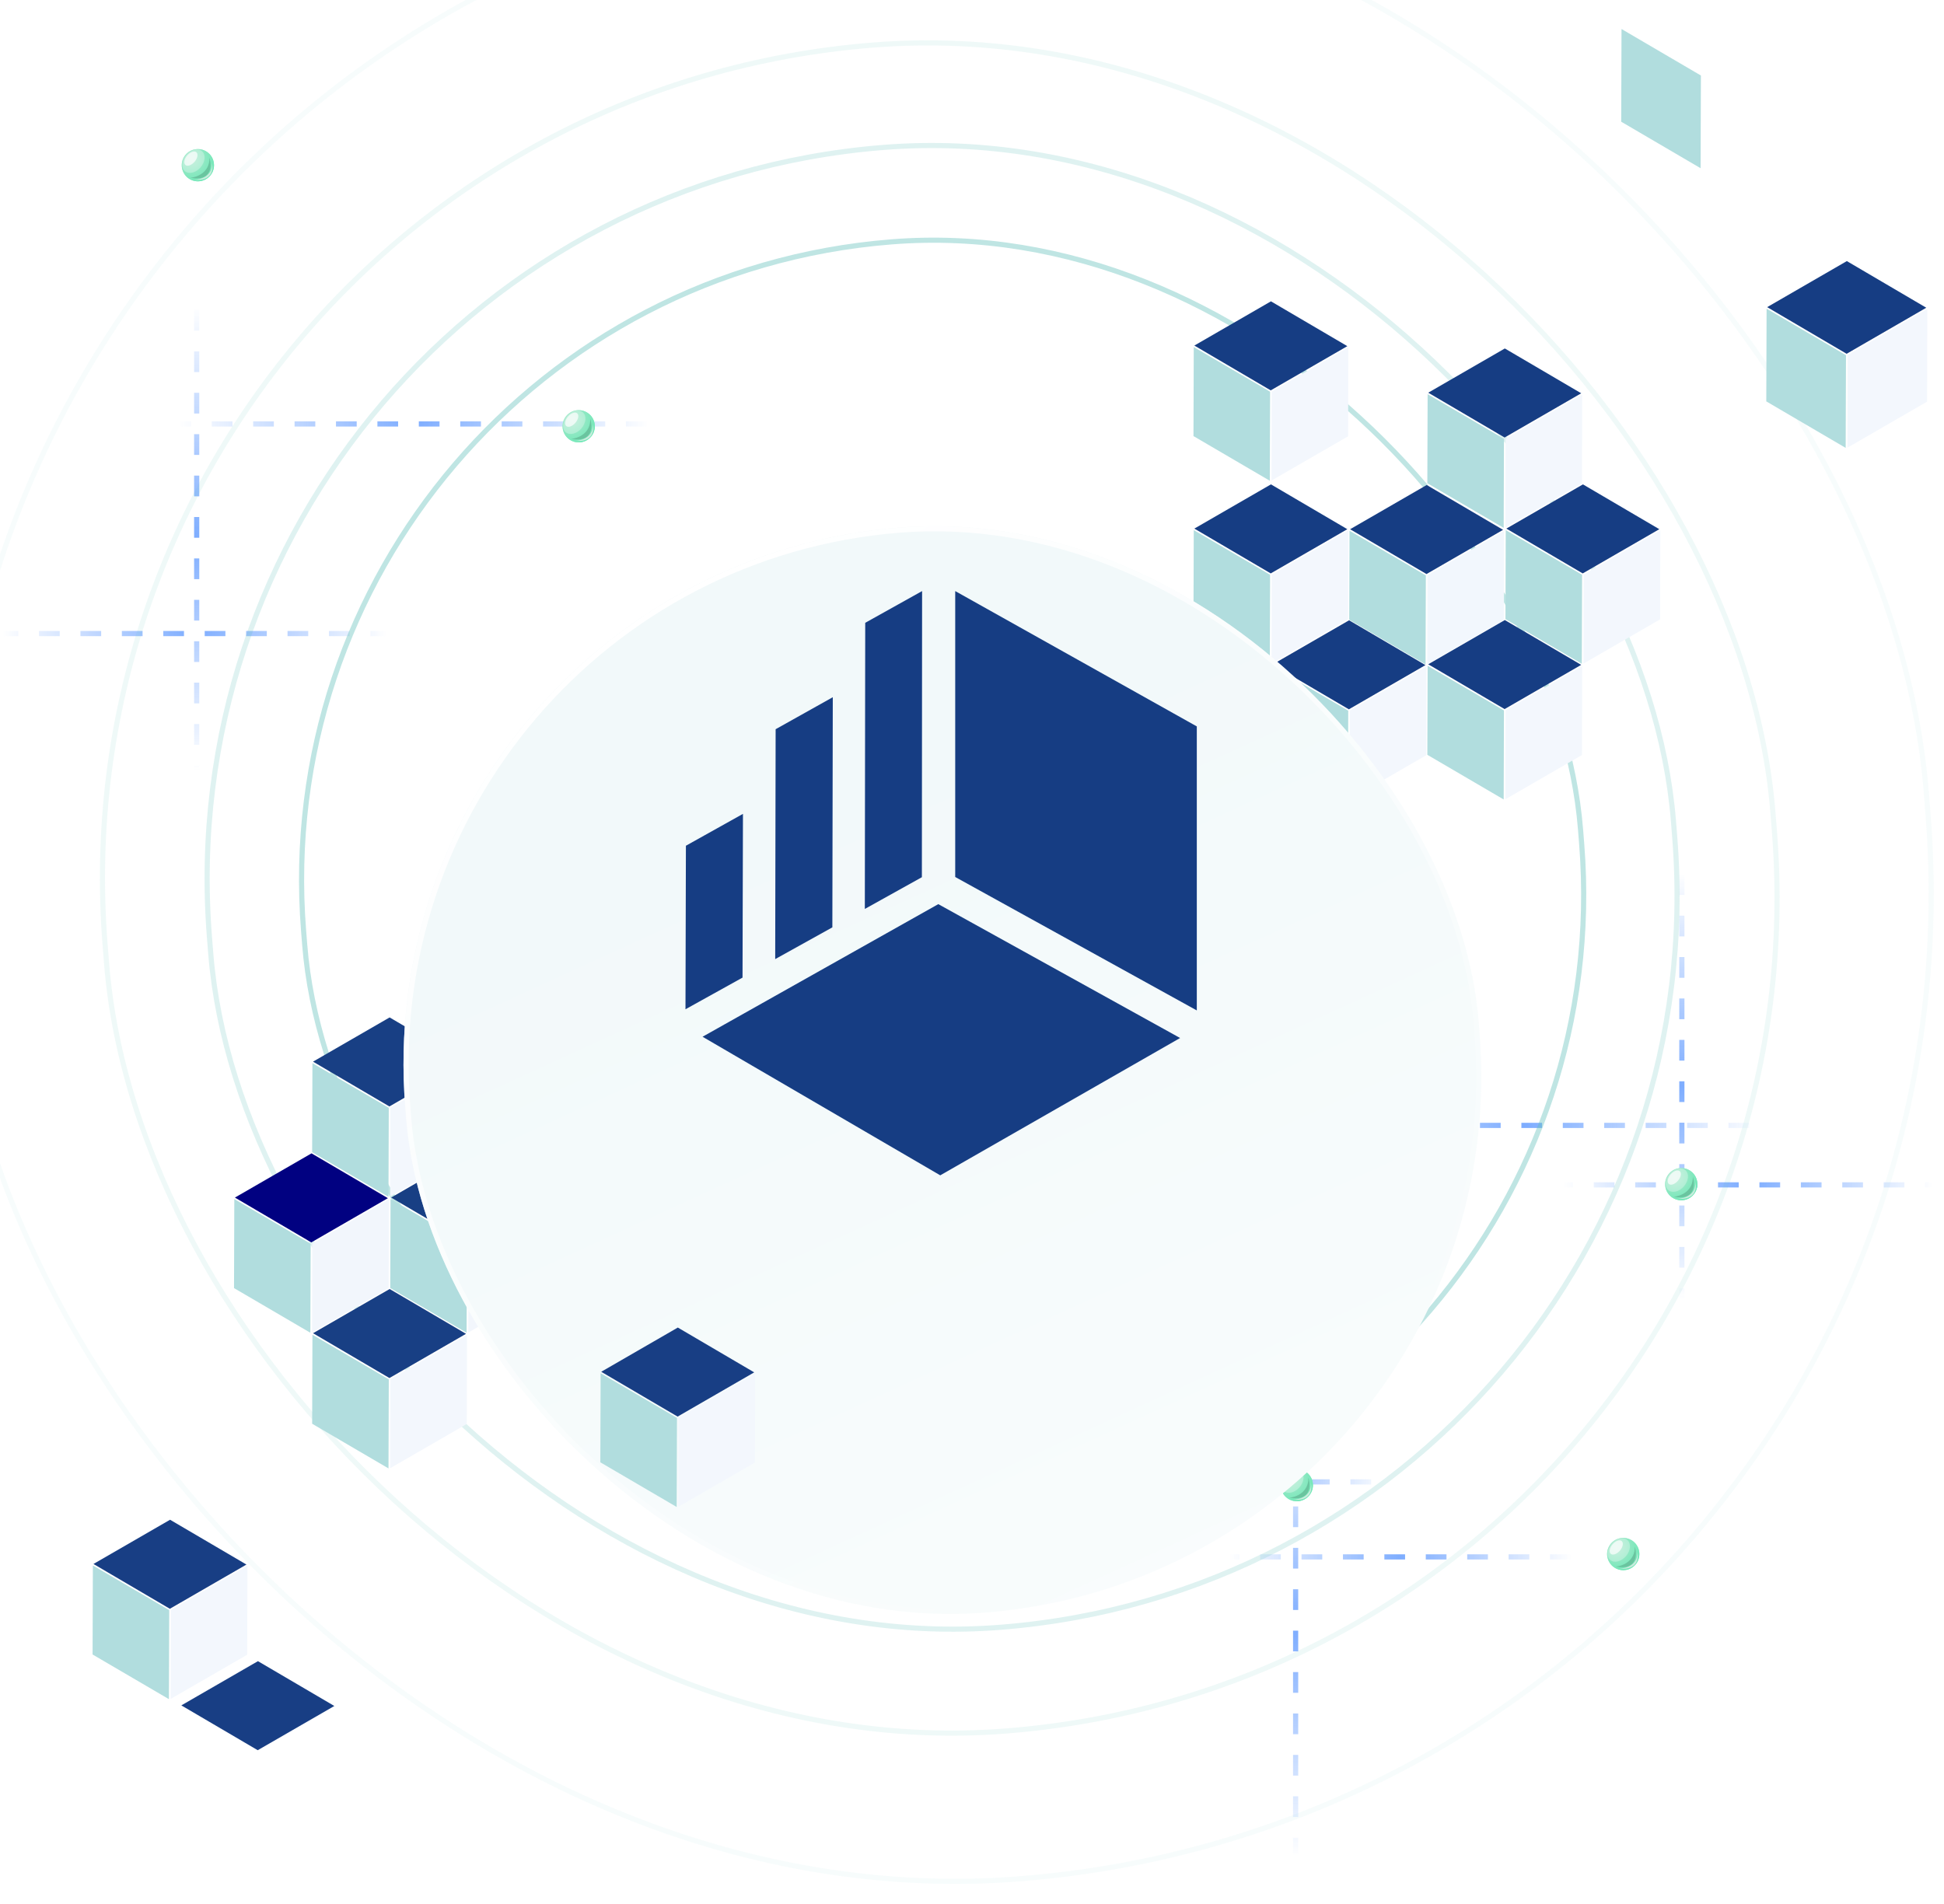 <svg width="536" height="525" viewBox="0 0 536 525" fill="none" xmlns="http://www.w3.org/2000/svg">
<g clip-path="url(#clip0_126_22)">
<path d="M444.508 429.347L334.4 429.347" stroke="url(#paint0_linear_126_22)" stroke-width="1.427" stroke-dasharray="5.71 5.71"/>
<path d="M357.23 512.5L357.23 380.828" stroke="url(#paint1_linear_126_22)" stroke-width="1.427" stroke-dasharray="5.71 5.71"/>
<path d="M303.814 408.661L388.008 408.661" stroke="url(#paint2_linear_126_22)" stroke-width="1.427" stroke-dasharray="5.71 5.71"/>
<path d="M339.537 310.35L493.556 310.349" stroke="url(#paint3_linear_126_22)" stroke-width="1.427" stroke-dasharray="5.71 5.71"/>
<path d="M536.5 326.752L423.766 326.752" stroke="url(#paint4_linear_126_22)" stroke-width="1.427" stroke-dasharray="5.71 5.71"/>
<path d="M463.722 361L463.723 224.526" stroke="url(#paint5_linear_126_22)" stroke-width="1.427" stroke-dasharray="5.71 5.71"/>
<path d="M54.231 216.809L54.23 38.5" stroke="url(#paint6_linear_126_22)" stroke-width="1.427" stroke-dasharray="5.71 5.71"/>
<path d="M-23.5 174.717L111.91 174.717" stroke="url(#paint7_linear_126_22)" stroke-width="1.427" stroke-dasharray="5.71 5.71"/>
<path d="M46.959 116.913L194.5 116.913" stroke="url(#paint8_linear_126_22)" stroke-width="1.427" stroke-dasharray="5.71 5.71"/>
<rect opacity="0.4" x="69.759" y="80.648" width="353.185" height="357.075" rx="176.592" transform="rotate(-4.531 69.759 80.648)" stroke="#61BFB9" stroke-width="1.412"/>
<rect opacity="0.2" x="41.759" y="56.648" width="404.919" height="409.377" rx="202.46" transform="rotate(-4.531 41.759 56.648)" stroke="#61BFB9" stroke-width="1.412"/>
<rect opacity="0.1" x="10.759" y="30.648" width="461.298" height="466.375" rx="230.649" transform="rotate(-4.531 10.759 30.648)" stroke="#61BFB9" stroke-width="1.412"/>
<rect opacity="0.05" x="-34.241" y="-10.143" width="545.526" height="551.527" rx="272.763" transform="rotate(-4.531 -34.241 -10.143)" stroke="#61BFB9" stroke-width="1.412"/>
<circle cx="463.556" cy="326.555" r="4.444" transform="rotate(-180 463.556 326.555)" fill="url(#paint9_radial_126_22)"/>
<g filter="url(#filter0_f_126_22)">
<circle cx="463.556" cy="326.555" r="4.444" transform="rotate(-180 463.556 326.555)" fill="url(#paint10_radial_126_22)"/>
</g>
<g filter="url(#filter1_f_126_22)">
<path d="M462.583 330.583C464.295 330.537 467.666 329.555 467.444 326C467.86 327.712 467.471 331.027 462.583 330.583Z" fill="#CAEBDD"/>
<path d="M461.471 330.028C463.277 329.889 466.86 328.583 466.749 324.472C467.443 326.787 467.36 331.139 461.471 330.028Z" fill="#6AC49F"/>
<ellipse opacity="0.3" cx="462.335" cy="325.444" rx="2.603" ry="3.622" transform="rotate(-139.318 462.335 325.444)" fill="white"/>
<ellipse opacity="0.7" cx="461.633" cy="324.74" rx="1.334" ry="2.319" transform="rotate(-139.318 461.633 324.74)" fill="white"/>
</g>
<circle cx="159.556" cy="117.555" r="4.444" transform="rotate(-180 159.556 117.555)" fill="url(#paint11_radial_126_22)"/>
<g filter="url(#filter2_f_126_22)">
<circle cx="159.556" cy="117.555" r="4.444" transform="rotate(-180 159.556 117.555)" fill="url(#paint12_radial_126_22)"/>
</g>
<g filter="url(#filter3_f_126_22)">
<path d="M158.582 121.583C160.295 121.537 163.665 120.555 163.443 117C163.86 118.712 163.471 122.027 158.582 121.583Z" fill="#CAEBDD"/>
<path d="M157.471 121.028C159.276 120.889 162.86 119.583 162.748 115.472C163.443 117.787 163.36 122.139 157.471 121.028Z" fill="#6AC49F"/>
<ellipse opacity="0.3" cx="158.335" cy="116.444" rx="2.603" ry="3.622" transform="rotate(-139.318 158.335 116.444)" fill="white"/>
<ellipse opacity="0.7" cx="157.633" cy="115.74" rx="1.334" ry="2.319" transform="rotate(-139.318 157.633 115.74)" fill="white"/>
</g>
<circle cx="54.556" cy="45.555" r="4.444" transform="rotate(-180 54.556 45.555)" fill="url(#paint13_radial_126_22)"/>
<g filter="url(#filter4_f_126_22)">
<circle cx="54.556" cy="45.555" r="4.444" transform="rotate(-180 54.556 45.555)" fill="url(#paint14_radial_126_22)"/>
</g>
<g filter="url(#filter5_f_126_22)">
<path d="M53.582 49.583C55.295 49.536 58.665 48.555 58.443 44.999C58.86 46.712 58.471 50.027 53.582 49.583Z" fill="#CAEBDD"/>
<path d="M52.471 49.028C54.276 48.889 57.86 47.583 57.748 43.472C58.443 45.787 58.36 50.139 52.471 49.028Z" fill="#6AC49F"/>
<ellipse opacity="0.3" cx="53.335" cy="44.444" rx="2.603" ry="3.622" transform="rotate(-139.318 53.335 44.444)" fill="white"/>
<ellipse opacity="0.7" cx="52.633" cy="43.74" rx="1.334" ry="2.319" transform="rotate(-139.318 52.633 43.74)" fill="white"/>
</g>
<circle cx="447.556" cy="428.555" r="4.444" transform="rotate(-180 447.556 428.555)" fill="url(#paint15_radial_126_22)"/>
<g filter="url(#filter6_f_126_22)">
<circle cx="447.556" cy="428.555" r="4.444" transform="rotate(-180 447.556 428.555)" fill="url(#paint16_radial_126_22)"/>
</g>
<g filter="url(#filter7_f_126_22)">
<path d="M446.582 432.583C448.295 432.537 451.665 431.555 451.443 428C451.86 429.712 451.471 433.027 446.582 432.583Z" fill="#CAEBDD"/>
<path d="M445.471 432.028C447.276 431.889 450.86 430.583 450.748 426.472C451.443 428.787 451.36 433.139 445.471 432.028Z" fill="#6AC49F"/>
<ellipse opacity="0.3" cx="446.335" cy="427.444" rx="2.603" ry="3.622" transform="rotate(-139.318 446.335 427.444)" fill="white"/>
<ellipse opacity="0.7" cx="445.633" cy="426.74" rx="1.334" ry="2.319" transform="rotate(-139.318 445.633 426.74)" fill="white"/>
</g>
<circle cx="357.556" cy="409.555" r="4.444" transform="rotate(-180 357.556 409.555)" fill="url(#paint17_radial_126_22)"/>
<g filter="url(#filter8_f_126_22)">
<circle cx="357.556" cy="409.555" r="4.444" transform="rotate(-180 357.556 409.555)" fill="url(#paint18_radial_126_22)"/>
</g>
<g filter="url(#filter9_f_126_22)">
<path d="M356.582 413.583C358.295 413.537 361.665 412.555 361.443 409C361.86 410.712 361.471 414.027 356.582 413.583Z" fill="#CAEBDD"/>
<path d="M355.471 413.028C357.276 412.889 360.86 411.583 360.748 407.472C361.443 409.787 361.36 414.139 355.471 413.028Z" fill="#6AC49F"/>
<ellipse opacity="0.3" cx="356.335" cy="408.444" rx="2.603" ry="3.622" transform="rotate(-139.318 356.335 408.444)" fill="white"/>
<ellipse opacity="0.7" cx="355.633" cy="407.74" rx="1.334" ry="2.319" transform="rotate(-139.318 355.633 407.74)" fill="white"/>
</g>
<path d="M214.509 292.936L193.388 305.133L172.326 292.773L193.447 280.576L214.509 292.936Z" fill="#183F84"/>
<path d="M193.597 329.997L193.63 317.834L193.658 305.444L214.779 293.247L214.718 317.801L193.597 329.997Z" fill="#F2F6FC"/>
<path d="M193.134 330.055L193.172 317.892L193.215 305.502L172.165 293.184L172.084 317.737L193.134 330.055Z" fill="#B1DDDE"/>
<path d="M192.97 330.351L171.849 342.547L150.787 330.187L171.908 317.991L192.97 330.351Z" fill="#183F84"/>
<path d="M172.06 367.409L172.092 355.245L172.121 342.855L193.242 330.659L193.181 355.212L172.06 367.409Z" fill="#9999CB"/>
<path d="M171.595 367.47L171.633 355.307L171.676 342.917L150.626 330.599L150.545 355.152L171.595 367.47Z" fill="#B1DDDE"/>
<path d="M192.973 255.458L171.852 267.654L150.791 255.294L171.912 243.098L192.973 255.458Z" fill="#183F84"/>
<path d="M172.06 292.516L172.092 280.352L172.121 267.962L193.242 255.766L193.181 280.319L172.06 292.516Z" fill="#9999CB"/>
<path d="M171.595 292.576L171.633 280.412L171.676 268.022L150.626 255.704L150.545 280.257L171.595 292.576Z" fill="#B1DDDE"/>
<path d="M171.433 293.11L150.312 305.306L129.25 292.946L150.371 280.75L171.433 293.11Z" fill="#010181"/>
<path d="M150.517 330.169L150.549 318.006L150.578 305.615L171.699 293.419L171.638 317.973L150.517 330.169Z" fill="#F2F6FC"/>
<path d="M150.056 330.23L150.094 318.067L150.137 305.677L129.087 293.359L129.006 317.912L150.056 330.23Z" fill="#ECECF5"/>
<path d="M150.03 330.415L128.909 342.611L107.848 330.251L128.969 318.055L150.03 330.415Z" fill="#183F84"/>
<path d="M129.115 367.474L129.147 355.311L129.176 342.921L150.297 330.725L150.236 355.278L129.115 367.474Z" fill="#F2F6FC"/>
<path d="M128.654 367.536L128.692 355.372L128.735 342.982L107.685 330.664L107.603 355.217L128.654 367.536Z" fill="#B1DDDE"/>
<path d="M128.493 367.826L107.372 380.022L86.311 367.662L107.432 355.466L128.493 367.826Z" fill="#183F84"/>
<path d="M107.58 404.886L107.612 392.722L107.641 380.332L128.762 368.136L128.701 392.689L107.58 404.886Z" fill="#F3F7FD"/>
<path d="M107.117 404.945L107.155 392.782L107.198 380.392L86.148 368.073L86.067 392.627L107.117 404.945Z" fill="#B1DDDE"/>
<path d="M128.487 292.935L107.366 305.131L86.305 292.771L107.426 280.575L128.487 292.935Z" fill="#183F84"/>
<path d="M107.576 329.996L107.608 317.833L107.637 305.442L128.758 293.246L128.697 317.8L107.576 329.996Z" fill="#F3F7FD"/>
<path d="M107.113 330.054L107.151 317.891L107.194 305.501L86.144 293.183L86.063 317.736L107.113 330.054Z" fill="#B1DDDE"/>
<path d="M106.952 330.419L85.831 342.615L64.769 330.255L85.891 318.059L106.952 330.419Z" fill="#010181"/>
<path d="M86.039 367.473L86.071 355.31L86.1 342.92L107.221 330.724L107.16 355.277L86.039 367.473Z" fill="#F2F6FC"/>
<path d="M85.576 367.536L85.614 355.373L85.657 342.983L64.606 330.665L64.525 355.218L85.576 367.536Z" fill="#B1DDDE"/>
<path d="M457.509 145.936L436.388 158.132L415.326 145.772L436.447 133.576L457.509 145.936Z" fill="#163D83"/>
<path d="M436.597 182.996L436.63 170.833L436.658 158.443L457.779 146.247L457.718 170.8L436.597 182.996Z" fill="#F3F7FD"/>
<path d="M436.134 183.054L436.172 170.891L436.215 158.501L415.165 146.183L415.084 170.736L436.134 183.054Z" fill="#B1DDDE"/>
<path d="M435.97 183.35L414.849 195.546L393.787 183.186L414.908 170.99L435.97 183.35Z" fill="#163D83"/>
<path d="M415.06 220.408L415.092 208.245L415.121 195.854L436.242 183.658L436.181 208.212L415.06 220.408Z" fill="#F3F7FD"/>
<path d="M414.595 220.469L414.633 208.306L414.676 195.916L393.626 183.598L393.545 208.151L414.595 220.469Z" fill="#B1DDDE"/>
<path d="M435.974 108.457L414.853 120.654L393.791 108.294L414.912 96.097L435.974 108.457Z" fill="#163D83"/>
<path d="M415.06 145.514L415.093 133.351L415.121 120.961L436.242 108.765L436.181 133.318L415.06 145.514Z" fill="#F3F7FD"/>
<path d="M414.595 145.575L414.633 133.412L414.676 121.021L393.626 108.703L393.545 133.257L414.595 145.575Z" fill="#B1DDDE"/>
<path d="M393.03 183.415L371.909 195.611L350.848 183.251L371.969 171.055L393.03 183.415Z" fill="#163D83"/>
<path d="M372.115 220.474L372.147 208.311L372.176 195.921L393.297 183.725L393.236 208.278L372.115 220.474Z" fill="#F3F7FD"/>
<path d="M371.654 220.536L371.692 208.372L371.735 195.982L350.685 183.664L350.603 208.217L371.654 220.536Z" fill="#B1DDDE"/>
<path d="M371.493 220.826L350.372 233.022L329.311 220.662L350.432 208.466L371.493 220.826Z" fill="#163D83"/>
<path d="M350.58 257.886L350.612 245.722L350.641 233.332L371.762 221.136L371.701 245.689L350.58 257.886Z" fill="#F3F7FD"/>
<path d="M350.117 257.945L350.155 245.782L350.198 233.392L329.148 221.073L329.067 245.627L350.117 257.945Z" fill="#B1DDDE"/>
<path d="M371.487 145.935L350.366 158.131L329.305 145.771L350.426 133.575L371.487 145.935Z" fill="#163D83"/>
<path d="M350.576 182.996L350.608 170.833L350.637 158.442L371.758 146.246L371.697 170.8L350.576 182.996Z" fill="#F3F7FD"/>
<path d="M350.113 183.054L350.151 170.891L350.194 158.501L329.144 146.183L329.063 170.736L350.113 183.054Z" fill="#B1DDDE"/>
<path d="M371.487 95.458L350.366 107.654L329.305 95.294L350.426 83.098L371.487 95.458Z" fill="#163D83"/>
<path d="M350.576 132.519L350.608 120.356L350.637 107.965L371.758 95.769L371.697 120.323L350.576 132.519Z" fill="#F3F7FD"/>
<path d="M350.113 132.577L350.151 120.414L350.194 108.024L329.144 95.706L329.063 120.259L350.113 132.577Z" fill="#B1DDDE"/>
<path d="M349.952 183.419L328.831 195.615L307.77 183.255L328.891 171.059L349.952 183.419Z" fill="#163D83"/>
<path d="M329.039 220.473L329.071 208.31L329.1 195.92L350.221 183.724L350.16 208.277L329.039 220.473Z" fill="#F3F7FD"/>
<path d="M328.575 220.536L328.613 208.373L328.657 195.983L307.606 183.665L307.525 208.218L328.575 220.536Z" fill="#B1DDDE"/>
<g filter="url(#filter10_ddd_126_22)">
<rect x="100" y="106" width="296.888" height="300.146" rx="148.444" transform="rotate(-4.531 100 106)" fill="url(#paint19_linear_126_22)"/>
<rect x="100.759" y="106.648" width="295.477" height="298.734" rx="147.738" transform="rotate(-4.531 100.759 106.648)" stroke="url(#paint20_linear_126_22)" stroke-width="1.412"/>
</g>
<path d="M238.559 171.753L254.24 163L254.18 241.906L238.451 250.659L238.559 171.753Z" fill="#163D83"/>
<path d="M329.983 278.646L263.371 241.848V163L329.983 200.321V278.646Z" fill="#163D83"/>
<path d="M325.381 286.249L259.246 324.12L193.709 285.903L258.709 249.333L325.381 286.249Z" fill="#163D83"/>
<path d="M213.858 201.095L229.617 192.271L229.497 255.739L213.738 264.492L213.858 201.095Z" fill="#163D83"/>
<path d="M189.119 233.229L204.848 224.44L204.729 269.594L189 278.324L189.119 233.229Z" fill="#163D83"/>
<path d="M207.952 378.458L186.831 390.654L165.77 378.294L186.89 366.098L207.952 378.458Z" fill="#183E84"/>
<path d="M187.039 415.518L187.071 403.355L187.1 390.964L208.221 378.768L208.16 403.322L187.039 415.518Z" fill="#F3F7FD"/>
<path d="M186.576 415.578L186.614 403.414L186.657 391.024L165.607 378.706L165.525 403.259L186.576 415.578Z" fill="#B1DDDE"/>
<path d="M67.952 431.458L46.831 443.654L25.77 431.294L46.891 419.098L67.952 431.458Z" fill="#183E84"/>
<path d="M47.039 468.518L47.071 456.355L47.099 443.964L68.221 431.768L68.16 456.322L47.039 468.518Z" fill="#F3F7FD"/>
<path d="M46.575 468.577L46.614 456.414L46.657 444.024L25.607 431.706L25.525 456.259L46.575 468.577Z" fill="#B1DDDE"/>
<path d="M92.183 470.458L71.061 482.654L50 470.294L71.121 458.098L92.183 470.458Z" fill="#183E84"/>
<path d="M414.433 146.11L393.312 158.306L372.25 145.946L393.371 133.75L414.433 146.11Z" fill="#163D83"/>
<path d="M393.517 183.169L393.549 171.006L393.578 158.615L414.699 146.419L414.638 170.973L393.517 183.169Z" fill="#F2F7FD"/>
<path d="M393.056 183.23L393.094 171.067L393.137 158.677L372.087 146.359L372.006 170.912L393.056 183.23Z" fill="#B1DDDE"/>
<path d="M531.116 84.865L509.148 97.564L487.242 84.7L509.211 72L531.116 84.865Z" fill="#163D83"/>
<path d="M509.369 123.45L509.401 110.79L509.432 97.894L531.4 85.194L531.337 110.758L509.369 123.458V123.45Z" fill="#F3F7FD"/>
<path d="M508.89 123.506L508.929 110.845L508.976 97.949L487.086 85.124L487 110.688L508.89 123.514V123.506Z" fill="#B1DDDE"/>
<path d="M468.89 46.382L468.929 33.721L468.976 20.825L447.086 8L447 33.564L468.89 46.39V46.382Z" fill="#B1DDDE"/>
</g>
<defs>
<filter id="filter0_f_126_22" x="455.501" y="318.5" width="16.111" height="16.111" filterUnits="userSpaceOnUse" color-interpolation-filters="sRGB">
<feFlood flood-opacity="0" result="BackgroundImageFix"/>
<feBlend mode="normal" in="SourceGraphic" in2="BackgroundImageFix" result="shape"/>
<feGaussianBlur stdDeviation="1.806" result="effect1_foregroundBlur_126_22"/>
</filter>
<filter id="filter1_f_126_22" x="457.869" y="320.826" width="11.089" height="11.187" filterUnits="userSpaceOnUse" color-interpolation-filters="sRGB">
<feFlood flood-opacity="0" result="BackgroundImageFix"/>
<feBlend mode="normal" in="SourceGraphic" in2="BackgroundImageFix" result="shape"/>
<feGaussianBlur stdDeviation="0.694" result="effect1_foregroundBlur_126_22"/>
</filter>
<filter id="filter2_f_126_22" x="151.5" y="109.5" width="16.111" height="16.111" filterUnits="userSpaceOnUse" color-interpolation-filters="sRGB">
<feFlood flood-opacity="0" result="BackgroundImageFix"/>
<feBlend mode="normal" in="SourceGraphic" in2="BackgroundImageFix" result="shape"/>
<feGaussianBlur stdDeviation="1.806" result="effect1_foregroundBlur_126_22"/>
</filter>
<filter id="filter3_f_126_22" x="153.868" y="111.826" width="11.089" height="11.187" filterUnits="userSpaceOnUse" color-interpolation-filters="sRGB">
<feFlood flood-opacity="0" result="BackgroundImageFix"/>
<feBlend mode="normal" in="SourceGraphic" in2="BackgroundImageFix" result="shape"/>
<feGaussianBlur stdDeviation="0.694" result="effect1_foregroundBlur_126_22"/>
</filter>
<filter id="filter4_f_126_22" x="46.5" y="37.5" width="16.111" height="16.111" filterUnits="userSpaceOnUse" color-interpolation-filters="sRGB">
<feFlood flood-opacity="0" result="BackgroundImageFix"/>
<feBlend mode="normal" in="SourceGraphic" in2="BackgroundImageFix" result="shape"/>
<feGaussianBlur stdDeviation="1.806" result="effect1_foregroundBlur_126_22"/>
</filter>
<filter id="filter5_f_126_22" x="48.868" y="39.826" width="11.089" height="11.187" filterUnits="userSpaceOnUse" color-interpolation-filters="sRGB">
<feFlood flood-opacity="0" result="BackgroundImageFix"/>
<feBlend mode="normal" in="SourceGraphic" in2="BackgroundImageFix" result="shape"/>
<feGaussianBlur stdDeviation="0.694" result="effect1_foregroundBlur_126_22"/>
</filter>
<filter id="filter6_f_126_22" x="439.5" y="420.5" width="16.111" height="16.111" filterUnits="userSpaceOnUse" color-interpolation-filters="sRGB">
<feFlood flood-opacity="0" result="BackgroundImageFix"/>
<feBlend mode="normal" in="SourceGraphic" in2="BackgroundImageFix" result="shape"/>
<feGaussianBlur stdDeviation="1.806" result="effect1_foregroundBlur_126_22"/>
</filter>
<filter id="filter7_f_126_22" x="441.868" y="422.826" width="11.089" height="11.187" filterUnits="userSpaceOnUse" color-interpolation-filters="sRGB">
<feFlood flood-opacity="0" result="BackgroundImageFix"/>
<feBlend mode="normal" in="SourceGraphic" in2="BackgroundImageFix" result="shape"/>
<feGaussianBlur stdDeviation="0.694" result="effect1_foregroundBlur_126_22"/>
</filter>
<filter id="filter8_f_126_22" x="349.5" y="401.5" width="16.111" height="16.111" filterUnits="userSpaceOnUse" color-interpolation-filters="sRGB">
<feFlood flood-opacity="0" result="BackgroundImageFix"/>
<feBlend mode="normal" in="SourceGraphic" in2="BackgroundImageFix" result="shape"/>
<feGaussianBlur stdDeviation="1.806" result="effect1_foregroundBlur_126_22"/>
</filter>
<filter id="filter9_f_126_22" x="351.868" y="403.826" width="11.089" height="11.187" filterUnits="userSpaceOnUse" color-interpolation-filters="sRGB">
<feFlood flood-opacity="0" result="BackgroundImageFix"/>
<feBlend mode="normal" in="SourceGraphic" in2="BackgroundImageFix" result="shape"/>
<feGaussianBlur stdDeviation="0.694" result="effect1_foregroundBlur_126_22"/>
</filter>
<filter id="filter10_ddd_126_22" x="31.256" y="40.801" width="457.161" height="460.151" filterUnits="userSpaceOnUse" color-interpolation-filters="sRGB">
<feFlood flood-opacity="0" result="BackgroundImageFix"/>
<feColorMatrix in="SourceAlpha" type="matrix" values="0 0 0 0 0 0 0 0 0 0 0 0 0 0 0 0 0 0 127 0" result="hardAlpha"/>
<feOffset dy="11.533"/>
<feGaussianBlur stdDeviation="25.925"/>
<feColorMatrix type="matrix" values="0 0 0 0 0.718 0 0 0 0 0.89 0 0 0 0 0.894 0 0 0 0.195 0"/>
<feBlend mode="normal" in2="BackgroundImageFix" result="effect1_dropShadow_126_22"/>
<feColorMatrix in="SourceAlpha" type="matrix" values="0 0 0 0 0 0 0 0 0 0 0 0 0 0 0 0 0 0 127 0" result="hardAlpha"/>
<feOffset dy="12.685"/>
<feGaussianBlur stdDeviation="23.475"/>
<feColorMatrix type="matrix" values="0 0 0 0 0.718 0 0 0 0 0.89 0 0 0 0 0.894 0 0 0 0.233 0"/>
<feBlend mode="normal" in2="effect1_dropShadow_126_22" result="effect2_dropShadow_126_22"/>
<feColorMatrix in="SourceAlpha" type="matrix" values="0 0 0 0 0 0 0 0 0 0 0 0 0 0 0 0 0 0 127 0" result="hardAlpha"/>
<feOffset dy="27"/>
<feGaussianBlur stdDeviation="40"/>
<feColorMatrix type="matrix" values="0 0 0 0 0.718 0 0 0 0 0.89 0 0 0 0 0.894 0 0 0 0.44 0"/>
<feBlend mode="normal" in2="effect2_dropShadow_126_22" result="effect3_dropShadow_126_22"/>
<feBlend mode="normal" in="SourceGraphic" in2="effect3_dropShadow_126_22" result="shape"/>
</filter>
<linearGradient id="paint0_linear_126_22" x1="433.508" y1="429.347" x2="339.155" y2="429.347" gradientUnits="userSpaceOnUse">
<stop stop-color="#7EADFF" stop-opacity="0"/>
<stop offset="0.5" stop-color="#7EADFF"/>
<stop offset="1" stop-color="#7EADFF" stop-opacity="0"/>
</linearGradient>
<linearGradient id="paint1_linear_126_22" x1="357.23" y1="512" x2="357.23" y2="386.235" gradientUnits="userSpaceOnUse">
<stop stop-color="#7EADFF" stop-opacity="0"/>
<stop offset="0.5" stop-color="#7EADFF"/>
<stop offset="1" stop-color="#7EADFF" stop-opacity="0"/>
</linearGradient>
<linearGradient id="paint2_linear_126_22" x1="306.353" y1="408.661" x2="382.508" y2="408.661" gradientUnits="userSpaceOnUse">
<stop stop-color="#7EADFF" stop-opacity="0"/>
<stop offset="0.5" stop-color="#7EADFF"/>
<stop offset="1" stop-color="#7EADFF" stop-opacity="0"/>
</linearGradient>
<linearGradient id="paint3_linear_126_22" x1="354.037" y1="310.349" x2="486.191" y2="310.349" gradientUnits="userSpaceOnUse">
<stop stop-color="#7EADFF" stop-opacity="0"/>
<stop offset="0.5" stop-color="#7EADFF"/>
<stop offset="1" stop-color="#7EADFF" stop-opacity="0"/>
</linearGradient>
<linearGradient id="paint4_linear_126_22" x1="533.101" y1="326.752" x2="431.131" y2="326.752" gradientUnits="userSpaceOnUse">
<stop stop-color="#7EADFF" stop-opacity="0"/>
<stop offset="0.5" stop-color="#7EADFF"/>
<stop offset="1" stop-color="#7EADFF" stop-opacity="0"/>
</linearGradient>
<linearGradient id="paint5_linear_126_22" x1="463.723" y1="358.332" x2="463.723" y2="240.526" gradientUnits="userSpaceOnUse">
<stop stop-color="#7EADFF" stop-opacity="0"/>
<stop offset="0.5" stop-color="#7EADFF"/>
<stop offset="1" stop-color="#7EADFF" stop-opacity="0"/>
</linearGradient>
<linearGradient id="paint6_linear_126_22" x1="54.23" y1="212.528" x2="54.23" y2="84.097" gradientUnits="userSpaceOnUse">
<stop stop-color="#7EADFF" stop-opacity="0"/>
<stop offset="0.5" stop-color="#7EADFF"/>
<stop offset="1" stop-color="#7EADFF" stop-opacity="0"/>
</linearGradient>
<linearGradient id="paint7_linear_126_22" x1="0.5" y1="174.717" x2="106.69" y2="174.717" gradientUnits="userSpaceOnUse">
<stop stop-color="#7EADFF" stop-opacity="0"/>
<stop offset="0.5" stop-color="#7EADFF"/>
<stop offset="1" stop-color="#7EADFF" stop-opacity="0"/>
</linearGradient>
<linearGradient id="paint8_linear_126_22" x1="49.368" y1="116.913" x2="179" y2="116.913" gradientUnits="userSpaceOnUse">
<stop stop-color="#7EADFF" stop-opacity="0"/>
<stop offset="0.5" stop-color="#7EADFF"/>
<stop offset="1" stop-color="#7EADFF" stop-opacity="0"/>
</linearGradient>
<radialGradient id="paint9_radial_126_22" cx="0" cy="0" r="1" gradientUnits="userSpaceOnUse" gradientTransform="translate(465.334 328.333) rotate(-129.806) scale(6.942)">
<stop stop-color="#EDF8F3"/>
<stop offset="1" stop-color="#6FE8B6"/>
</radialGradient>
<radialGradient id="paint10_radial_126_22" cx="0" cy="0" r="1" gradientUnits="userSpaceOnUse" gradientTransform="translate(465.334 328.333) rotate(-129.806) scale(6.942)">
<stop stop-color="#B2E8D1"/>
<stop offset="1" stop-color="#6FE8B6"/>
</radialGradient>
<radialGradient id="paint11_radial_126_22" cx="0" cy="0" r="1" gradientUnits="userSpaceOnUse" gradientTransform="translate(161.333 119.333) rotate(-129.806) scale(6.942)">
<stop stop-color="#EDF8F3"/>
<stop offset="1" stop-color="#6FE8B6"/>
</radialGradient>
<radialGradient id="paint12_radial_126_22" cx="0" cy="0" r="1" gradientUnits="userSpaceOnUse" gradientTransform="translate(161.333 119.333) rotate(-129.806) scale(6.942)">
<stop stop-color="#B2E8D1"/>
<stop offset="1" stop-color="#6FE8B6"/>
</radialGradient>
<radialGradient id="paint13_radial_126_22" cx="0" cy="0" r="1" gradientUnits="userSpaceOnUse" gradientTransform="translate(56.334 47.333) rotate(-129.806) scale(6.942)">
<stop stop-color="#EDF8F3"/>
<stop offset="1" stop-color="#6FE8B6"/>
</radialGradient>
<radialGradient id="paint14_radial_126_22" cx="0" cy="0" r="1" gradientUnits="userSpaceOnUse" gradientTransform="translate(56.334 47.333) rotate(-129.806) scale(6.942)">
<stop stop-color="#B2E8D1"/>
<stop offset="1" stop-color="#6FE8B6"/>
</radialGradient>
<radialGradient id="paint15_radial_126_22" cx="0" cy="0" r="1" gradientUnits="userSpaceOnUse" gradientTransform="translate(449.333 430.333) rotate(-129.806) scale(6.942)">
<stop stop-color="#EDF8F3"/>
<stop offset="1" stop-color="#6FE8B6"/>
</radialGradient>
<radialGradient id="paint16_radial_126_22" cx="0" cy="0" r="1" gradientUnits="userSpaceOnUse" gradientTransform="translate(449.333 430.333) rotate(-129.806) scale(6.942)">
<stop stop-color="#B2E8D1"/>
<stop offset="1" stop-color="#6FE8B6"/>
</radialGradient>
<radialGradient id="paint17_radial_126_22" cx="0" cy="0" r="1" gradientUnits="userSpaceOnUse" gradientTransform="translate(359.333 411.333) rotate(-129.806) scale(6.942)">
<stop stop-color="#EDF8F3"/>
<stop offset="1" stop-color="#6FE8B6"/>
</radialGradient>
<radialGradient id="paint18_radial_126_22" cx="0" cy="0" r="1" gradientUnits="userSpaceOnUse" gradientTransform="translate(359.333 411.333) rotate(-129.806) scale(6.942)">
<stop stop-color="#B2E8D1"/>
<stop offset="1" stop-color="#6FE8B6"/>
</radialGradient>
<linearGradient id="paint19_linear_126_22" x1="201.428" y1="182.651" x2="359.538" y2="615.559" gradientUnits="userSpaceOnUse">
<stop stop-color="#F2F9FA"/>
<stop offset="1" stop-color="white"/>
</linearGradient>
<linearGradient id="paint20_linear_126_22" x1="170.403" y1="125.653" x2="314.767" y2="384.051" gradientUnits="userSpaceOnUse">
<stop stop-color="white"/>
<stop offset="1" stop-color="white" stop-opacity="0"/>
</linearGradient>
<clipPath id="clip0_126_22">
<rect width="536" height="525" fill="white"/>
</clipPath>
</defs>
</svg>
